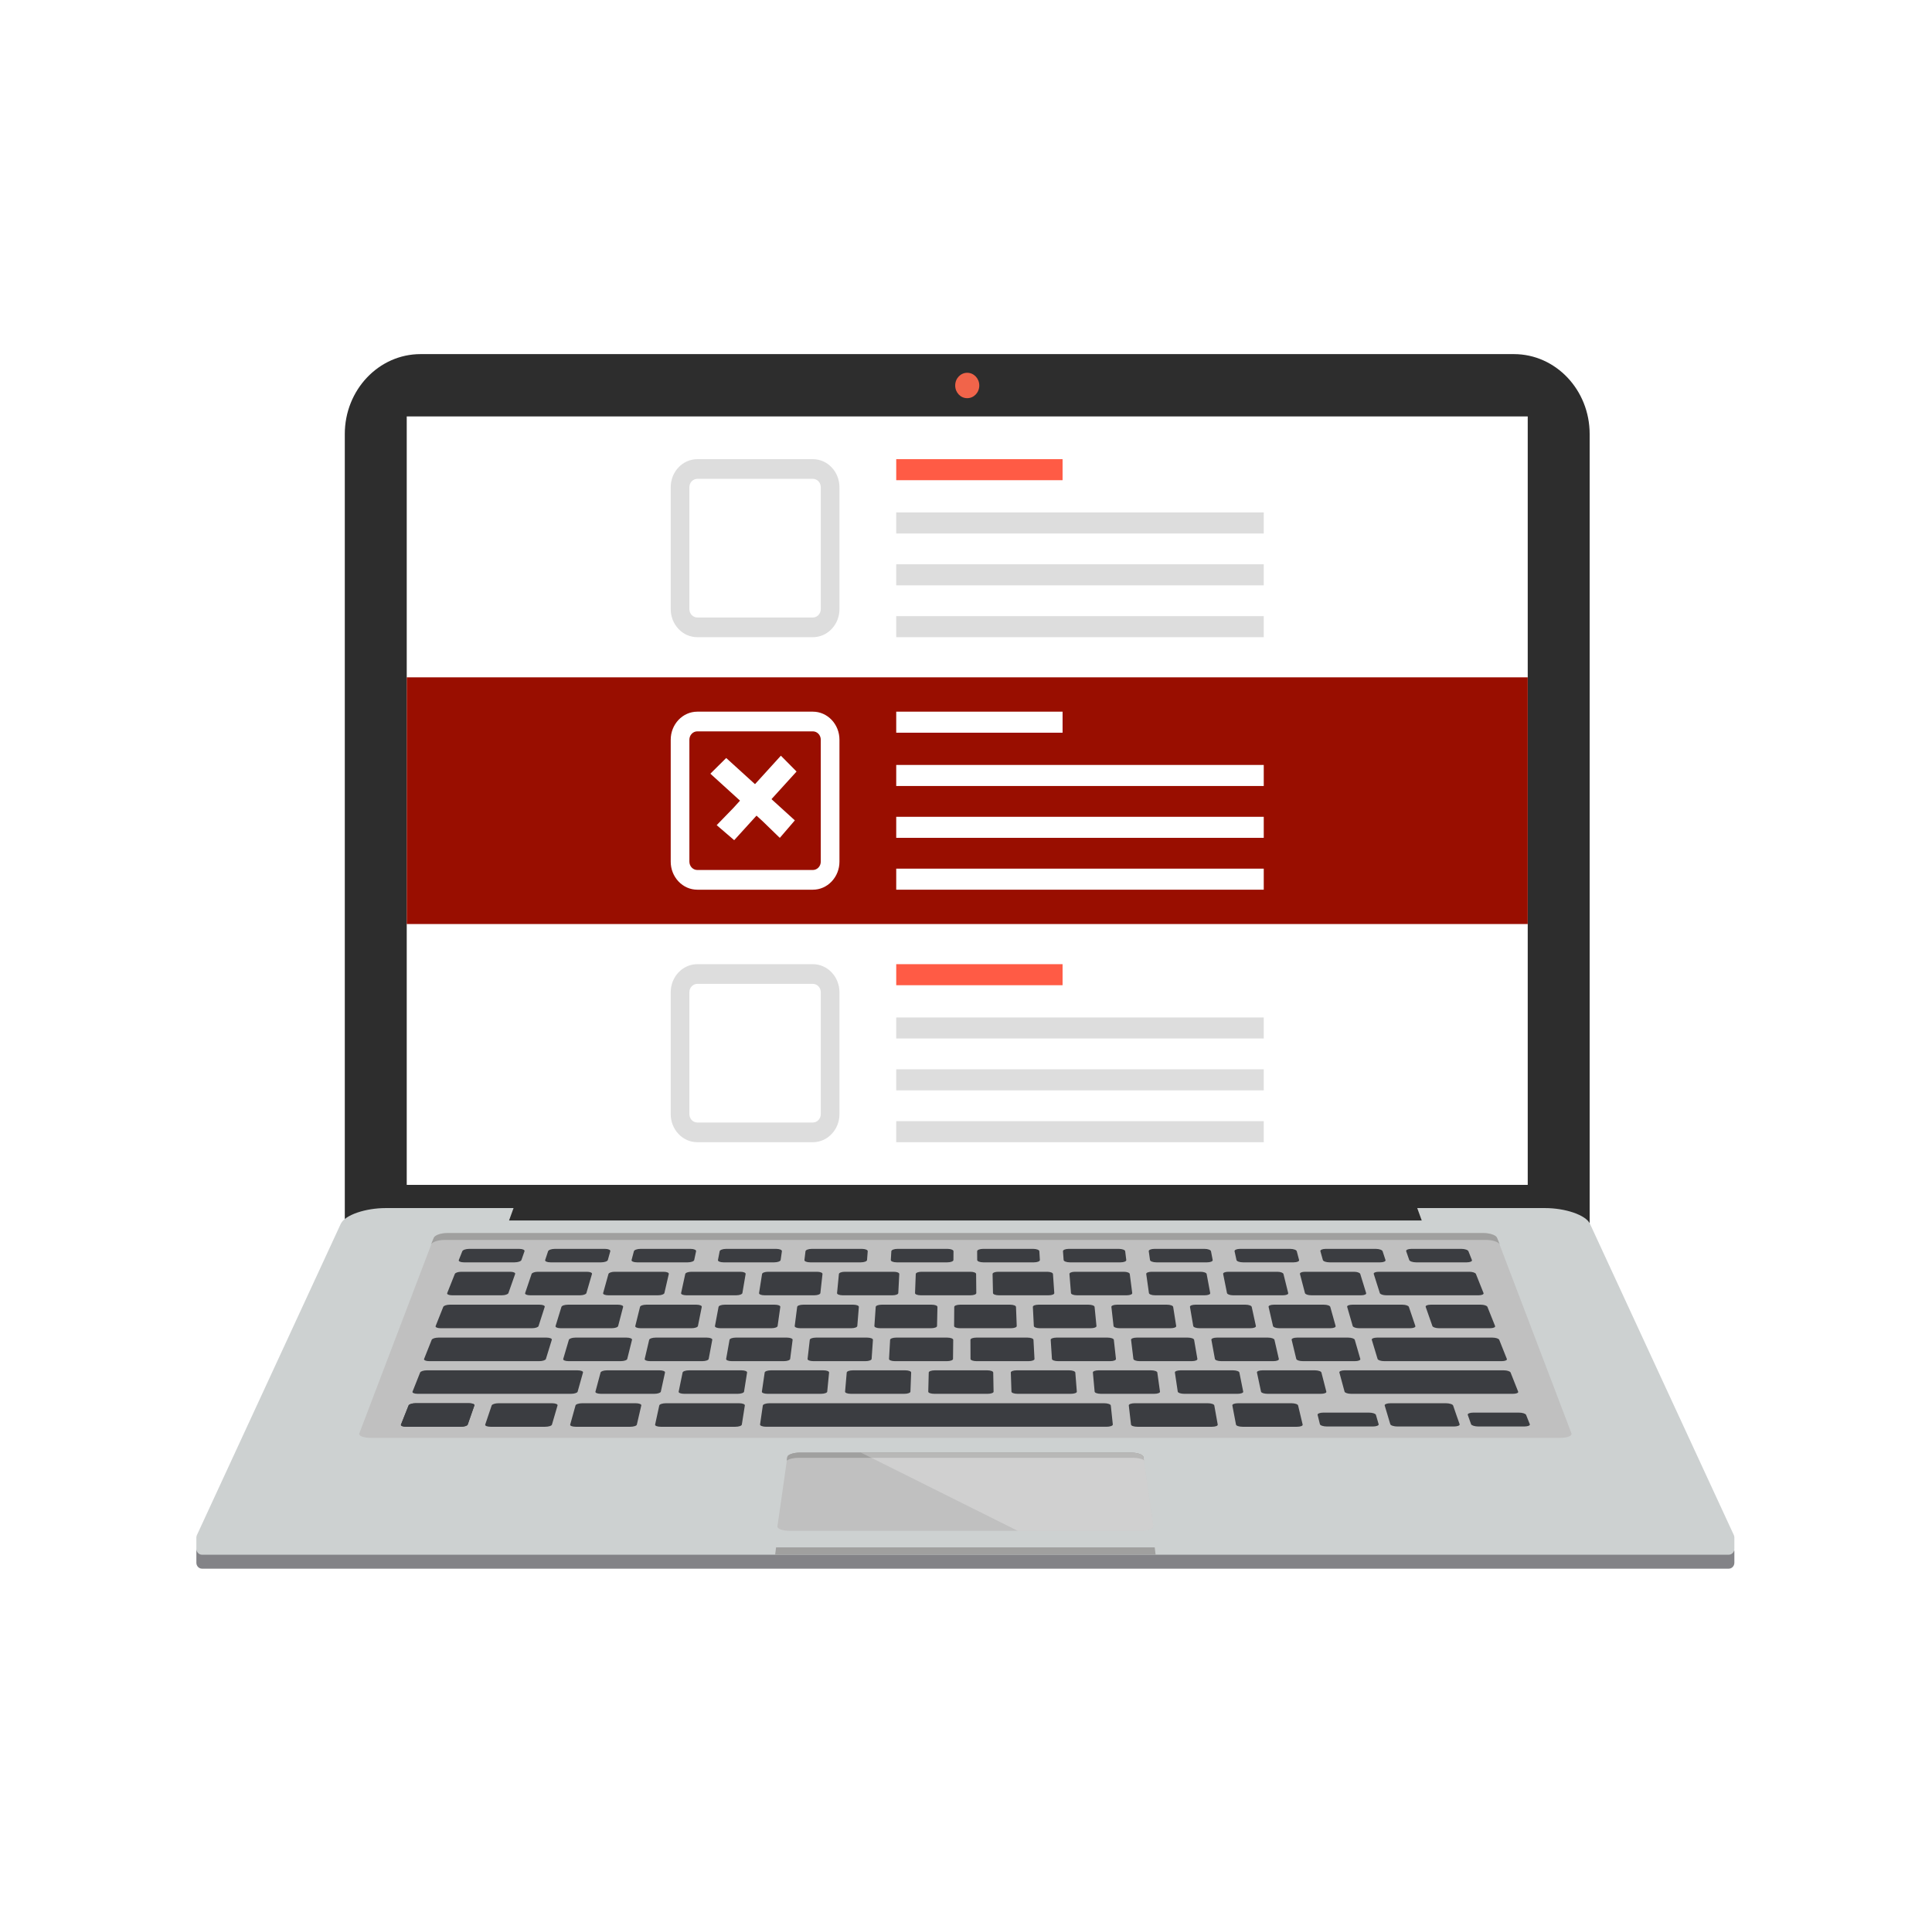 <svg viewBox="0 0 4019.74 4000" xmlns="http://www.w3.org/2000/svg">
  <defs>
    <style>
      .cls-1 {
        fill: #2d2d2d;
      }

      .cls-2 {
        fill: #fff;
      }

      .cls-3 {
        opacity: .25;
      }

      .cls-4 {
        fill: #cdd1d1;
      }

      .cls-5 {
        fill: #ff5b45;
      }

      .cls-6 {
        fill: #3b3d41;
      }

      .cls-7 {
        fill: silver;
      }

      .cls-8 {
        fill: #ddd;
      }

      .cls-9 {
        fill: #a0a09f;
      }

      .cls-10 {
        fill: #838387;
      }

      .cls-11 {
        fill: #990e00;
      }

      .cls-12 {
        fill: #f1644a;
      }
    </style>
  </defs>
  <g id="Background">
    <rect height="4000" width="4019.74" class="cls-2"></rect>
  </g>
  <g data-name="Слой 3" id="_Слой_3">
    <g>
      <g>
        <path d="M3307.46,2554.98H717.38V903c0-91.82,70.58-166.34,157.66-166.34h2274.74c87.08,0,157.68,74.52,157.68,166.34v1651.99Z" class="cls-1"></path>
        <rect height="1598.74" width="2332.35" y="866.3" x="846.26" class="cls-2"></rect>
        <path d="M3607.71,3223.13h.04l-.04-.16s-.13-.08-.13-.2l-299.74-648.46c-8.86-17.81-50.69-32.15-93.49-32.15H802.86c-42.85,0-84.67,14.34-93.58,32.15l-299.71,648.46c0,.12-.06.16-.11.2l-.07.16h.07c-.56,1.41-.89,2.94-.89,4.59v23.24c0,6.82,5.22,12.38,11.7,12.38h3176.6c6.52,0,11.68-5.56,11.68-12.38v-23.24c0-1.64-.34-3.17-.85-4.59Z" class="cls-10"></path>
        <path d="M3607.71,3194.09h.04l-.04-.12s-.13-.08-.13-.2l-299.74-648.44c-8.86-17.75-50.69-32.17-93.49-32.17H802.86c-42.85,0-84.67,14.42-93.58,32.17l-299.71,648.44c0,.12-.06.16-.11.2l-.07.12h.07c-.56,1.49-.89,3.02-.89,4.66v23.16c0,6.82,5.22,12.42,11.7,12.42h3176.6c6.52,0,11.68-5.6,11.68-12.42v-23.16c0-1.64-.34-3.17-.85-4.66Z" class="cls-4"></path>
        <g>
          <path d="M3269.51,2981.61c2.28,5.29-8.14,9.56-23.07,9.56H770.88c-15.06,0-25.37-4.27-23.2-9.56l154.97-406.83c2.23-5.25,14.64-9.6,27.71-9.6h2156.54c13.02,0,25.43,4.35,27.7,9.6l154.91,406.83Z" class="cls-7"></path>
          <path d="M3086.91,2565.17H930.36c-13.08,0-25.48,4.35-27.71,9.6l-6,14.34c2.15-5.25,14.64-9.62,27.81-9.62h2168.34c13.04,0,25.54,4.37,27.79,9.62l-5.98-14.34c-2.27-5.25-14.67-9.6-27.7-9.6Z" class="cls-9"></path>
          <polygon points="2402.51 3218.98 1614.7 3218.98 1612.77 3234.34 2404.39 3234.34 2402.51 3218.98" class="cls-9"></polygon>
          <g>
            <path d="M2399.6,3175.52c.69,5.1-11.07,9.13-26.39,9.13h-729.05c-15.44,0-27.31-4.03-26.64-9.13l20.67-144.49c.63-5.11,12.89-9.19,27.34-9.19h686.23c14.41,0,26.56,4.07,27.29,9.19l20.54,144.49Z" class="cls-7"></path>
            <path d="M1662.47,3032.67h694.14c9.77,0,18.32,1.76,23.29,4.53l-.86-6.17c-.72-5.11-12.87-9.19-27.29-9.19h-686.23c-14.45,0-26.71,4.07-27.34,9.19l-1.1,7.52c4.25-3.51,14.15-5.88,25.37-5.88Z" class="cls-9"></path>
            <path d="M2351.77,3021.83h-686.23c-14.45,0-26.71,4.07-27.34,9.19l-1.19,7.9c.69-5.07,13.02-9.15,27.51-9.15h688.31c14.41,0,26.6,4.07,27.32,9.15l-1.1-7.9c-.72-5.11-12.87-9.19-27.29-9.19Z" class="cls-9"></path>
            <g class="cls-3">
              <path d="M2117.61,3184.65h255.59c15.32,0,27.08-4.03,26.39-9.13l-20.54-144.49c-.72-5.11-12.87-9.19-27.29-9.19h-560.68l326.53,162.81Z" class="cls-2"></path>
            </g>
          </g>
          <polygon points="2958.07 2538.94 1059.16 2538.94 1068.52 2513.17 2948.69 2513.17 2958.07 2538.94" class="cls-1"></polygon>
          <g>
            <path d="M1120.55,2758.57c-.78,2.53-6.8,4.55-13.48,4.55h-190.51c-6.63,0-11.2-2.02-10.18-4.55l15.84-39.82c1.02-2.59,7.11-4.58,13.61-4.58h187.14c6.54,0,11.16,2,10.36,4.58l-12.8,39.82Z" class="cls-6"></path>
            <path d="M1135.84,2827.08c-.74,2.49-6.98,4.55-13.77,4.55h-229.27c-6.74,0-11.4-2.06-10.48-4.55l15.86-39.84c.95-2.51,7.21-4.57,13.91-4.57h225.24c6.8,0,11.53,2.06,10.75,4.57l-12.26,39.84Z" class="cls-6"></path>
            <path d="M1201.83,2895.15c-.63,2.45-6.89,4.43-13.99,4.43h-318.84c-6.85,0-11.65-1.98-10.72-4.43l15.84-39.92c.98-2.49,7.32-4.53,14.1-4.53h313.45c6.97,0,12,2.04,11.33,4.53l-11.18,39.92Z" class="cls-6"></path>
            <path d="M3135.22,2827.08c.95,2.49-3.77,4.55-10.68,4.55h-244.58c-6.72,0-12.98-2.06-13.73-4.55l-12.06-39.84c-.76-2.51,4.1-4.57,10.81-4.57h240.32c6.78,0,13,2.06,14.02,4.57l15.88,39.84Z" class="cls-6"></path>
            <path d="M3158.72,2895.15c1,2.45-3.92,4.43-10.9,4.43h-336.5c-6.93,0-13.06-1.98-13.78-4.43l-10.83-39.92c-.69-2.49,4.37-4.53,11.07-4.53h330.82c6.89,0,13.28,2.04,14.32,4.53l15.81,39.92Z" class="cls-6"></path>
            <path d="M2710.34,2963.66c.54,2.51-4.68,4.47-11.81,4.47h-113.16c-7.15,0-13.26-1.96-13.75-4.47l-7.58-39.92c-.52-2.51,4.72-4.56,11.76-4.56h111.3c7.02,0,13.21,2.06,13.73,4.56l9.51,39.92Z" class="cls-6"></path>
            <g>
              <path d="M973.1,2963.66c-.89,2.51-7.49,4.47-14.6,4.47h-113.18c-7.13,0-12.04-1.96-11.05-4.47l15.88-39.92c.91-2.51,7.43-4.56,14.32-4.56h111.49c6.98,0,11.98,2.06,11.05,4.56l-13.91,39.92Z" class="cls-6"></path>
              <path d="M1148.39,2963.66c-.71,2.51-7.06,4.47-14.25,4.47h-113.2c-7.19,0-12.2-1.96-11.42-4.47l13.47-39.92c.91-2.51,7.24-4.56,14.34-4.56h111.32c7.02,0,12.13,2.06,11.37,4.56l-11.63,39.92Z" class="cls-6"></path>
              <path d="M1325.04,2963.66c-.52,2.51-6.74,4.47-13.88,4.47h-113.14c-7.21,0-12.33-1.96-11.68-4.47l11.09-39.92c.67-2.51,6.93-4.56,13.97-4.56h111.36c6.93,0,12.13,2.06,11.54,4.56l-9.25,39.92Z" class="cls-6"></path>
              <path d="M1543.44,2963.66c-.41,2.51-6.48,4.47-13.56,4.47h-154.9c-7.24,0-12.48-1.96-11.96-4.47l8.68-39.92c.61-2.53,6.76-4.56,13.8-4.56h152.22c7.06,0,12.41,2.04,12,4.56l-6.28,39.92Z" class="cls-6"></path>
            </g>
            <path d="M2315.34,2963.38c.24,2.59-5.65,4.74-13.17,4.74h-708c-7.37,0-13.15-2.16-12.78-4.74l5.74-39.46c.37-2.59,6.63-4.74,13.91-4.74h696.32c7.36,0,13.58,2.16,13.8,4.74l4.18,39.46Z" class="cls-6"></path>
            <path d="M2533.63,2963.66c.43,2.51-4.98,4.47-12.05,4.47h-155.01c-7.06,0-13.09-1.96-13.35-4.47l-4.65-39.92c-.28-2.53,5.16-4.56,12.07-4.56h152.41c6.98,0,13,2.04,13.43,4.56l7.15,39.92Z" class="cls-6"></path>
            <g>
              <g>
                <path d="M1057.8,2690.07c-.89,2.47-6.93,4.53-13.43,4.53h-104.02c-6.52,0-10.92-2.06-9.92-4.53l15.84-39.8c.95-2.57,6.95-4.57,13.28-4.57h102.16c6.46,0,10.94,2,10.1,4.57l-14.02,39.8Z" class="cls-6"></path>
                <path d="M1220.06,2690.07c-.72,2.47-6.65,4.53-13.17,4.53h-104.02c-6.56,0-11.09-2.06-10.29-4.53l13.45-39.8c.89-2.57,6.67-4.57,13.22-4.57h102.05c6.45,0,11.05,2,10.36,4.57l-11.61,39.8Z" class="cls-6"></path>
                <path d="M1382.31,2690.07c-.61,2.47-6.45,4.53-12.84,4.53h-103.98c-6.54,0-11.35-2.06-10.63-4.53l11.09-39.8c.67-2.57,6.56-4.57,12.89-4.57h102.07c6.37,0,11.24,2,10.61,4.57l-9.21,39.8Z" class="cls-6"></path>
                <path d="M1544.61,2690.07c-.48,2.47-6.15,4.53-12.74,4.53h-103.94c-6.52,0-11.39-2.06-10.85-4.53l8.67-39.8c.56-2.57,6.26-4.57,12.69-4.57h101.99c6.52,0,11.35,2,10.94,4.57l-6.76,39.8Z" class="cls-6"></path>
                <path d="M1706.87,2690.07c-.33,2.47-5.85,4.53-12.37,4.53h-103.98c-6.58,0-11.61-2.06-11.24-4.53l6.28-39.8c.41-2.57,5.94-4.57,12.5-4.57h102.03c6.45,0,11.42,2,11.2,4.57l-4.42,39.8Z" class="cls-6"></path>
                <path d="M1868.97,2690.07c-.09,2.47-5.41,4.53-12,4.53h-104c-6.5,0-11.68-2.06-11.4-4.53l3.88-39.8c.3-2.57,5.78-4.57,12.15-4.57h102.09c6.45,0,11.46,2,11.37,4.57l-2.08,39.8Z" class="cls-6"></path>
                <path d="M2031.3,2690.07c0,2.47-5.24,4.53-11.91,4.53h-103.85c-6.56,0-11.87-2.06-11.72-4.53l1.54-39.8c.11-2.57,5.35-4.57,11.81-4.57h102.09c6.44,0,11.65,2,11.65,4.57l.39,39.8Z" class="cls-6"></path>
                <path d="M2193.56,2690.07c.19,2.47-5.07,4.53-11.61,4.53h-103.98c-6.52,0-11.91-2.06-11.94-4.53l-.87-39.8c-.02-2.57,5.13-4.57,11.59-4.57h102.09c6.45,0,11.76,2,11.98,4.57l2.75,39.8Z" class="cls-6"></path>
                <path d="M2355.74,2690.07c.3,2.47-4.75,4.53-11.24,4.53h-103.98c-6.52,0-12-2.06-12.22-4.53l-3.2-39.8c-.19-2.57,4.83-4.57,11.27-4.57h102.05c6.41,0,11.8,2,12.19,4.57l5.13,39.8Z" class="cls-6"></path>
                <path d="M2517.99,2690.07c.5,2.47-4.5,4.53-11.02,4.53h-103.91c-6.58,0-12.17-2.06-12.56-4.53l-5.63-39.8c-.3-2.57,4.61-4.57,11.13-4.57h101.98c6.43,0,12.07,2,12.58,4.57l7.43,39.8Z" class="cls-6"></path>
                <path d="M2680.26,2690.07c.69,2.47-4.18,4.53-10.72,4.53h-104c-6.52,0-12.15-2.06-12.63-4.53l-8.01-39.8c-.56-2.57,4.18-4.57,10.57-4.57h102.2c6.39,0,12.07,2,12.71,4.57l9.88,39.8Z" class="cls-6"></path>
                <path d="M2842.44,2690.07c.76,2.47-3.85,4.53-10.29,4.53h-104.06c-6.58,0-12.34-2.06-12.97-4.53l-10.42-39.8c-.63-2.57,3.99-4.57,10.46-4.57h102.12c6.33,0,12.15,2,12.89,4.57l12.26,39.8Z" class="cls-6"></path>
              </g>
              <path d="M3086.68,2690.07c.95,2.47-3.62,4.53-10.14,4.53h-192.34c-6.56,0-12.48-2.06-13.3-4.53l-12.65-39.8c-.83-2.57,3.73-4.57,10.18-4.57h188.87c6.45,0,12.48,2,13.51,4.57l15.88,39.8Z" class="cls-6"></path>
            </g>
            <path d="M2868.43,2962.85c.8,2.57-4.7,4.72-12.15,4.72h-95.42c-7.39,0-13.99-2.16-14.62-4.72l-4.79-19.42c-.69-2.66,4.75-4.74,12.11-4.74h94.49c7.3,0,13.93,2.08,14.73,4.74l5.65,19.42Z" class="cls-6"></path>
            <path d="M3008.39,2919.18h-115.48c-7.32,0-12.67,2.16-11.89,4.74l5.85,19.52,4.94,16.62.89,2.8c.72,2.57,7.45,4.72,14.95,4.72h117.43c7.43,0,12.76-2.16,11.81-4.72l-.95-2.8-5.85-16.62-6.71-19.52c-.93-2.59-7.62-4.74-15.01-4.74Z" class="cls-6"></path>
            <path d="M3182.94,2962.85c1.08,2.57-4.05,4.72-11.61,4.72h-95.33c-7.54,0-14.25-2.16-15.27-4.72l-6.86-19.42c-.95-2.66,4.27-4.74,11.67-4.74h94.45c7.39,0,14.17,2.08,15.23,4.74l7.71,19.42Z" class="cls-6"></path>
            <path d="M973.1,2963.66c-.89,2.51-7.49,4.47-14.6,4.47h-113.18c-7.13,0-12.04-1.96-11.05-4.47l15.88-39.92c.91-2.51,7.43-4.56,14.32-4.56h111.49c6.98,0,11.98,2.06,11.05,4.56l-13.91,39.92Z" class="cls-6"></path>
            <g>
              <path d="M1374.91,2895.15c-.65,2.45-6.67,4.43-13.6,4.43h-111.02c-6.96,0-12.07-1.98-11.44-4.43l10.7-39.92c.59-2.49,6.67-4.53,13.54-4.53h109.13c6.84,0,11.96,2.04,11.4,4.53l-8.71,39.92Z" class="cls-6"></path>
              <path d="M1548.05,2895.15c-.41,2.45-6.41,4.43-13.39,4.43h-110.98c-6.95,0-12.17-1.98-11.65-4.43l8.21-39.92c.5-2.49,6.48-4.53,13.39-4.53h109.05c6.8,0,12.09,2.04,11.72,4.53l-6.35,39.92Z" class="cls-6"></path>
              <path d="M1721.11,2895.15c-.26,2.45-6.11,4.43-13.19,4.43h-110.8c-6.91,0-12.37-1.98-11.96-4.43l5.85-39.92c.33-2.49,6.24-4.53,13.08-4.53h108.92c6.95,0,12.26,2.04,12,4.53l-3.9,39.92Z" class="cls-6"></path>
              <path d="M1894.23,2895.15c-.07,2.45-5.89,4.43-12.82,4.43h-110.89c-7.08,0-12.45-1.98-12.24-4.43l3.44-39.92c.3-2.49,5.83-4.53,12.82-4.53h109.05c6.76,0,12.33,2.04,12.19,4.53l-1.54,39.92Z" class="cls-6"></path>
              <path d="M2067.26,2895.15c.15,2.45-5.48,4.43-12.52,4.43h-110.84c-7.02,0-12.6-1.98-12.56-4.43l1.02-39.92c.09-2.49,5.72-4.53,12.63-4.53h108.96c6.97,0,12.48,2.04,12.56,4.53l.74,39.92Z" class="cls-6"></path>
              <path d="M2240.45,2895.15c.15,2.45-5.39,4.43-12.44,4.43h-110.76c-7.04,0-12.63-1.98-12.8-4.43l-1.34-39.92c-.09-2.49,5.41-4.53,12.22-4.53h109.02c6.91,0,12.67,2.04,12.95,4.53l3.16,39.92Z" class="cls-6"></path>
              <path d="M2413.53,2895.15c.3,2.45-5.11,4.43-12.11,4.43h-110.82c-6.96,0-12.85-1.98-13.08-4.43l-3.66-39.92c-.33-2.49,5.09-4.53,11.96-4.53h108.94c6.91,0,12.82,2.04,13.17,4.53l5.59,39.92Z" class="cls-6"></path>
              <path d="M2586.66,2895.15c.45,2.45-4.87,4.43-11.87,4.43h-110.85c-6.93,0-12.97-1.98-13.47-4.43l-5.96-39.92c-.44-2.49,4.9-4.53,11.78-4.53h109c6.82,0,12.93,2.04,13.36,4.53l8.02,39.92Z" class="cls-6"></path>
              <path d="M2759.62,2895.15c.65,2.45-4.44,4.43-11.5,4.43h-110.76c-7.06,0-13.21-1.98-13.65-4.43l-8.49-39.92c-.59-2.49,4.61-4.53,11.44-4.53h109.02c6.91,0,13.06,2.04,13.67,4.53l10.27,39.92Z" class="cls-6"></path>
            </g>
            <g>
              <path d="M1084.92,2621.21c-.95,2.72-7.39,4.86-14.25,4.86h-105.51c-6.95,0-11.68-2.13-10.55-4.86l7.25-18.22c1.02-2.72,7.39-4.94,14.28-4.94h104.31c6.98,0,11.7,2.22,10.83,4.94l-6.37,18.22Z" class="cls-6"></path>
              <path d="M1264.67,2621.21c-.76,2.72-7.02,4.86-13.95,4.86h-105.45c-7,0-11.83-2.13-10.98-4.86l6.04-18.22c.89-2.72,7.15-4.94,14.02-4.94h104.32c7.02,0,11.89,2.22,11.09,4.94l-5.09,18.22Z" class="cls-6"></path>
              <path d="M1444.4,2621.21c-.5,2.72-6.59,4.86-13.49,4.86h-105.6c-6.95,0-11.93-2.13-11.24-4.86l4.83-18.22c.67-2.72,6.78-4.94,13.69-4.94h104.43c6.78,0,11.83,2.22,11.27,4.94l-3.9,18.22Z" class="cls-6"></path>
              <path d="M1624.21,2621.21c-.46,2.72-6.37,4.86-13.28,4.86h-105.64c-6.8,0-12.04-2.13-11.48-4.86l3.51-18.22c.54-2.72,6.61-4.94,13.36-4.94h104.43c6.91,0,12.15,2.22,11.72,4.94l-2.62,18.22Z" class="cls-6"></path>
              <path d="M1803.97,2621.21c-.19,2.72-6.02,4.86-12.89,4.86h-105.52c-7.02,0-12.26-2.13-11.87-4.86l2.23-18.22c.37-2.72,6.13-4.94,13.08-4.94h104.43c6.74,0,12.22,2.22,11.96,4.94l-1.41,18.22Z" class="cls-6"></path>
              <path d="M1983.71,2621.21c0,2.72-5.67,4.86-12.69,4.86h-105.37c-6.84,0-12.37-2.13-12.22-4.86l1.1-18.22c.15-2.72,5.78-4.94,12.65-4.94h104.28c6.96,0,12.46,2.22,12.39,4.94l-.13,18.22Z" class="cls-6"></path>
              <path d="M2163.59,2621.21c.15,2.72-5.39,4.86-12.26,4.86h-105.52c-6.93,0-12.63-2.13-12.63-4.86l-.11-18.22c-.04-2.72,5.4-4.94,12.33-4.94h104.43c6.78,0,12.56,2.22,12.67,4.94l1.1,18.22Z" class="cls-6"></path>
              <path d="M2343.34,2621.21c.37,2.72-5.02,4.86-12,4.86h-105.45c-6.86,0-12.67-2.13-12.89-4.86l-1.36-18.22c-.26-2.72,5.15-4.94,11.89-4.94h104.47c6.86,0,12.82,2.22,13.08,4.94l2.27,18.22Z" class="cls-6"></path>
              <path d="M2523.12,2621.21c.5,2.72-4.72,4.86-11.59,4.86h-105.43c-7.08,0-12.99-2.13-13.39-4.86l-2.6-18.22c-.41-2.72,4.83-4.94,11.74-4.94h104.39c6.82,0,12.82,2.22,13.36,4.94l3.53,18.22Z" class="cls-6"></path>
              <path d="M2702.87,2621.21c.74,2.72-4.35,4.86-11.27,4.86h-105.37c-7.06,0-13.1-2.13-13.61-4.86l-3.98-18.22c-.52-2.72,4.55-4.94,11.37-4.94h104.43c6.82,0,12.98,2.22,13.65,4.94l4.79,18.22Z" class="cls-6"></path>
              <path d="M2882.66,2621.21c.89,2.72-3.94,4.86-10.9,4.86h-105.49c-6.91,0-13.24-2.13-13.91-4.86l-5.11-18.22c-.78-2.72,4.16-4.94,10.98-4.94h104.35c6.91,0,13.17,2.22,14.08,4.94l6,18.22Z" class="cls-6"></path>
              <path d="M3062.46,2621.21c1.1,2.72-3.73,4.86-10.63,4.86h-105.49c-6.97,0-13.32-2.13-14.27-4.86l-6.33-18.22c-.89-2.72,3.77-4.94,10.72-4.94h104.39c6.87,0,13.28,2.22,14.38,4.94l7.23,18.22Z" class="cls-6"></path>
            </g>
            <g>
              <path d="M1286.09,2758.57c-.54,2.53-6.58,4.55-13.26,4.55h-106.21c-6.76,0-11.53-2.02-10.72-4.55l12.22-39.82c.76-2.59,6.74-4.58,13.36-4.58h104.39c6.5,0,11.33,2,10.59,4.58l-10.36,39.82Z" class="cls-6"></path>
              <path d="M1452.11,2758.57c-.58,2.53-6.45,4.55-13.13,4.55h-106.27c-6.72,0-11.63-2.02-10.94-4.55l9.88-39.82c.56-2.59,6.39-4.58,12.96-4.58h104.41c6.63,0,11.57,2,11.07,4.58l-7.99,39.82Z" class="cls-6"></path>
              <path d="M1617.89,2758.57c-.37,2.53-6.09,4.55-12.76,4.55h-106.31c-6.74,0-11.72-2.02-11.27-4.55l7.5-39.82c.46-2.59,6.15-4.58,12.8-4.58h104.41c6.54,0,11.63,2,11.26,4.58l-5.63,39.82Z" class="cls-6"></path>
              <path d="M1783.69,2758.57c-.22,2.53-5.78,4.55-12.44,4.55h-106.21c-6.74,0-11.87-2.02-11.57-4.55l5.13-39.82c.22-2.59,5.81-4.58,12.52-4.58h104.31c6.52,0,11.7,2,11.52,4.58l-3.25,39.82Z" class="cls-6"></path>
              <path d="M1949.6,2758.57c0,2.53-5.55,4.55-12.26,4.55h-106.25c-6.56,0-11.94-2.02-11.83-4.55l2.77-39.82c.11-2.59,5.65-4.58,12.22-4.58h104.34c6.63,0,11.9,2,11.87,4.58l-.85,39.82Z" class="cls-6"></path>
              <path d="M2115.42,2758.57c.07,2.53-5.22,4.55-11.9,4.55h-106.21c-6.76,0-12.22-2.02-12.18-4.55l.28-39.82c.04-2.59,5.5-4.58,12.05-4.58h104.37c6.59,0,11.92,2,12.06,4.58l1.54,39.82Z" class="cls-6"></path>
              <path d="M2281.33,2758.57c.24,2.53-5.02,4.55-11.68,4.55h-106.27c-6.61,0-12.3-2.02-12.35-4.55l-2.04-39.82c-.13-2.59,5.05-4.58,11.67-4.58h104.31c6.59,0,12.17,2,12.45,4.58l3.92,39.82Z" class="cls-6"></path>
              <path d="M2447.21,2758.57c.37,2.53-4.68,4.55-11.52,4.55h-106.15c-6.8,0-12.41-2.02-12.67-4.55l-4.5-39.82c-.26-2.59,4.87-4.58,11.54-4.58h104.19c6.78,0,12.39,2,12.8,4.58l6.32,39.82Z" class="cls-6"></path>
              <path d="M2613.02,2758.57c.57,2.53-4.48,4.55-11.13,4.55h-106.21c-6.82,0-12.61-2.02-13-4.55l-6.82-39.82c-.44-2.59,4.57-4.58,11.2-4.58h104.45c6.5,0,12.32,2,12.84,4.58l8.68,39.82Z" class="cls-6"></path>
              <path d="M2778.91,2758.57c.58,2.53-4.09,4.55-10.92,4.55h-106.19c-6.76,0-12.61-2.02-13.17-4.55l-9.19-39.82c-.59-2.59,4.25-4.58,10.85-4.58h104.32c6.72,0,12.48,2,13.19,4.58l11.13,39.82Z" class="cls-6"></path>
              <path d="M2944.81,2758.57c.78,2.53-3.98,4.55-10.68,4.55h-106.21c-6.71,0-12.7-2.02-13.45-4.55l-11.52-39.82c-.82-2.59,3.92-4.58,10.57-4.58h104.32c6.59,0,12.59,2,13.47,4.58l13.5,39.82Z" class="cls-6"></path>
              <path d="M3110.7,2758.57c.95,2.53-3.73,4.55-10.36,4.55h-106.29c-6.74,0-12.96-2.02-13.8-4.55l-13.95-39.82c-.87-2.59,3.83-4.58,10.36-4.58h104.41c6.56,0,12.78,2,13.71,4.58l15.92,39.82Z" class="cls-6"></path>
            </g>
            <g>
              <path d="M1305.05,2827.08c-.59,2.49-6.7,4.55-13.61,4.55h-108.52c-6.89,0-11.83-2.06-11.07-4.55l11.76-39.84c.72-2.51,6.84-4.57,13.58-4.57h106.66c6.69,0,11.74,2.06,11.13,4.57l-9.92,39.84Z" class="cls-6"></path>
              <path d="M1474.48,2827.08c-.5,2.49-6.33,4.55-13.23,4.55h-108.55c-6.93,0-11.96-2.06-11.33-4.55l9.33-39.84c.61-2.51,6.59-4.57,13.32-4.57h106.71c6.76,0,11.7,2.06,11.24,4.57l-7.48,39.84Z" class="cls-6"></path>
              <path d="M1644.01,2827.08c-.35,2.49-6.21,4.55-13.02,4.55h-108.57c-6.84,0-12.04-2.06-11.61-4.55l7.08-39.84c.35-2.51,6.24-4.57,12.85-4.57h106.75c6.74,0,11.91,2.06,11.65,4.57l-5.13,39.84Z" class="cls-6"></path>
              <path d="M1813.49,2827.08c-.19,2.49-5.92,4.55-12.72,4.55h-108.64c-6.89,0-12.15-2.06-11.91-4.55l4.62-39.84c.32-2.51,5.96-4.57,12.8-4.57h106.69c6.78,0,12.07,2.06,11.9,4.57l-2.75,39.84Z" class="cls-6"></path>
              <path d="M1982.85,2827.08c0,2.49-5.57,4.55-12.41,4.55h-108.61c-6.78,0-12.26-2.06-12.11-4.55l2.27-39.84c.15-2.51,5.7-4.57,12.41-4.57h106.62c6.74,0,12.26,2.06,12.26,4.57l-.43,39.84Z" class="cls-6"></path>
              <path d="M2152.38,2827.08c.11,2.49-5.35,4.55-12.19,4.55h-108.55c-6.85,0-12.39-2.06-12.39-4.55l-.15-39.84c0-2.51,5.35-4.57,12.07-4.57h106.84c6.67,0,12.2,2.06,12.24,4.57l2.12,39.84Z" class="cls-6"></path>
              <path d="M2321.88,2827.08c.22,2.49-5.01,4.55-11.89,4.55h-108.57c-6.91,0-12.69-2.06-12.72-4.55l-2.6-39.84c-.15-2.51,5.29-4.57,11.96-4.57h106.66c6.78,0,12.41,2.06,12.74,4.57l4.42,39.84Z" class="cls-6"></path>
              <path d="M2491.32,2827.08c.33,2.49-4.75,4.55-11.57,4.55h-108.59c-6.89,0-12.63-2.06-13-4.55l-4.85-39.84c-.28-2.51,4.85-4.57,11.59-4.57h106.73c6.65,0,12.41,2.06,12.84,4.57l6.85,39.84Z" class="cls-6"></path>
              <path d="M2660.78,2827.08c.6,2.49-4.46,4.55-11.33,4.55h-108.61c-6.78,0-12.67-2.06-13.08-4.55l-7.32-39.84c-.46-2.51,4.55-4.57,11.24-4.57h106.69c6.72,0,12.67,2.06,13.26,4.57l9.14,39.84Z" class="cls-6"></path>
              <path d="M2830.26,2827.08c.72,2.49-4.14,4.55-11.09,4.55h-108.49c-6.98,0-13.02-2.06-13.63-4.55l-9.62-39.84c-.58-2.51,4.33-4.57,11.11-4.57h106.66c6.8,0,12.78,2.06,13.54,4.57l11.54,39.84Z" class="cls-6"></path>
            </g>
          </g>
        </g>
      </g>
      <path d="M2037.52,801.91c0,14.64-11.2,26.43-25.13,26.43s-25-11.8-25-26.43,11.16-26.42,25-26.42,25.13,11.78,25.13,26.42Z" class="cls-12"></path>
    </g>
    <rect height="48.09" width="2411.04" y="2465.04" x="816.89" class="cls-1"></rect>
    <rect height="513.22" width="2332.35" y="1409.06" x="846.26" class="cls-11"></rect>
    <g>
      <rect height="43.78" width="346.1" y="955.19" x="1864.7" class="cls-5"></rect>
      <rect height="43.77" width="764.67" y="1066.05" x="1864.7" class="cls-8"></rect>
      <rect height="43.77" width="764.67" y="1173.92" x="1864.7" class="cls-8"></rect>
      <rect height="43.78" width="764.67" y="1281.78" x="1864.7" class="cls-8"></rect>
      <path d="M1450.83,1325.55c-14.76,0-28.65-6.08-39.11-17.11-10.46-11.04-16.22-25.69-16.21-41.26v-253.6c0-32.19,24.82-58.38,55.33-58.38h240.41c30.51,0,55.33,26.19,55.33,58.38v253.59c0,15.57-5.75,30.23-16.22,41.27-10.47,11.05-24.36,17.13-39.12,17.13h-240.41ZM1450.82,996.17c-4.39,0-8.53,1.81-11.65,5.1-3.12,3.29-4.84,7.66-4.83,12.3v253.6c0,9.59,7.4,17.4,16.49,17.41h240.4c9.1-.01,16.51-7.82,16.5-17.41v-253.6c0-9.59-7.39-17.4-16.49-17.4h0-240.42Z" class="cls-8"></path>
    </g>
    <g>
      <rect height="43.78" width="346.1" y="1480.48" x="1864.7" class="cls-2"></rect>
      <rect height="43.77" width="764.67" y="1591.34" x="1864.7" class="cls-2"></rect>
      <rect height="43.77" width="764.67" y="1699.21" x="1864.7" class="cls-2"></rect>
      <rect height="43.78" width="764.67" y="1807.07" x="1864.7" class="cls-2"></rect>
      <g>
        <path d="M1450.83,1850.84c-14.76,0-28.65-6.08-39.11-17.11-10.46-11.04-16.22-25.69-16.21-41.26v-253.6c0-32.19,24.82-58.38,55.33-58.38h240.41c30.51,0,55.33,26.19,55.33,58.38v253.59c0,15.57-5.75,30.23-16.22,41.27-10.47,11.05-24.36,17.13-39.12,17.13h-240.41ZM1450.82,1521.46c-4.39,0-8.53,1.81-11.65,5.1-3.12,3.29-4.84,7.66-4.83,12.3v253.6c0,9.59,7.4,17.4,16.49,17.41h240.4c9.1-.01,16.51-7.82,16.5-17.41v-253.6c0-9.59-7.39-17.4-16.49-17.4h0-240.42Z" class="cls-2"></path>
        <polygon points="1491.15 1716.56 1526.17 1680.48 1526.17 1680.48 1624.7 1572.08 1657.33 1605.04 1527.57 1747.86 1491.15 1716.56" class="cls-2"></polygon>
        <polygon points="1622.47 1743.06 1586.39 1708.04 1586.39 1708.04 1477.99 1609.51 1510.95 1576.88 1653.76 1706.64 1622.47 1743.06" class="cls-2"></polygon>
      </g>
    </g>
    <g>
      <rect height="43.78" width="346.1" y="2005.78" x="1864.7" class="cls-5"></rect>
      <rect height="43.77" width="764.67" y="2116.64" x="1864.7" class="cls-8"></rect>
      <rect height="43.77" width="764.67" y="2224.51" x="1864.7" class="cls-8"></rect>
      <rect height="43.78" width="764.67" y="2332.37" x="1864.7" class="cls-8"></rect>
      <path d="M1450.83,2376.13c-14.76,0-28.65-6.08-39.11-17.11-10.46-11.04-16.22-25.69-16.21-41.26v-253.6c0-32.19,24.82-58.38,55.33-58.38h240.41c30.51,0,55.33,26.19,55.33,58.38v253.59c0,15.57-5.75,30.23-16.22,41.27-10.47,11.05-24.36,17.13-39.12,17.13h-240.41ZM1450.82,2046.75c-4.39,0-8.53,1.81-11.65,5.1-3.12,3.29-4.84,7.66-4.83,12.3v253.6c0,9.59,7.4,17.4,16.49,17.41h240.4c9.1-.01,16.51-7.82,16.5-17.41v-253.6c0-9.59-7.39-17.4-16.49-17.4h0-240.42Z" class="cls-8"></path>
    </g>
  </g>
</svg>